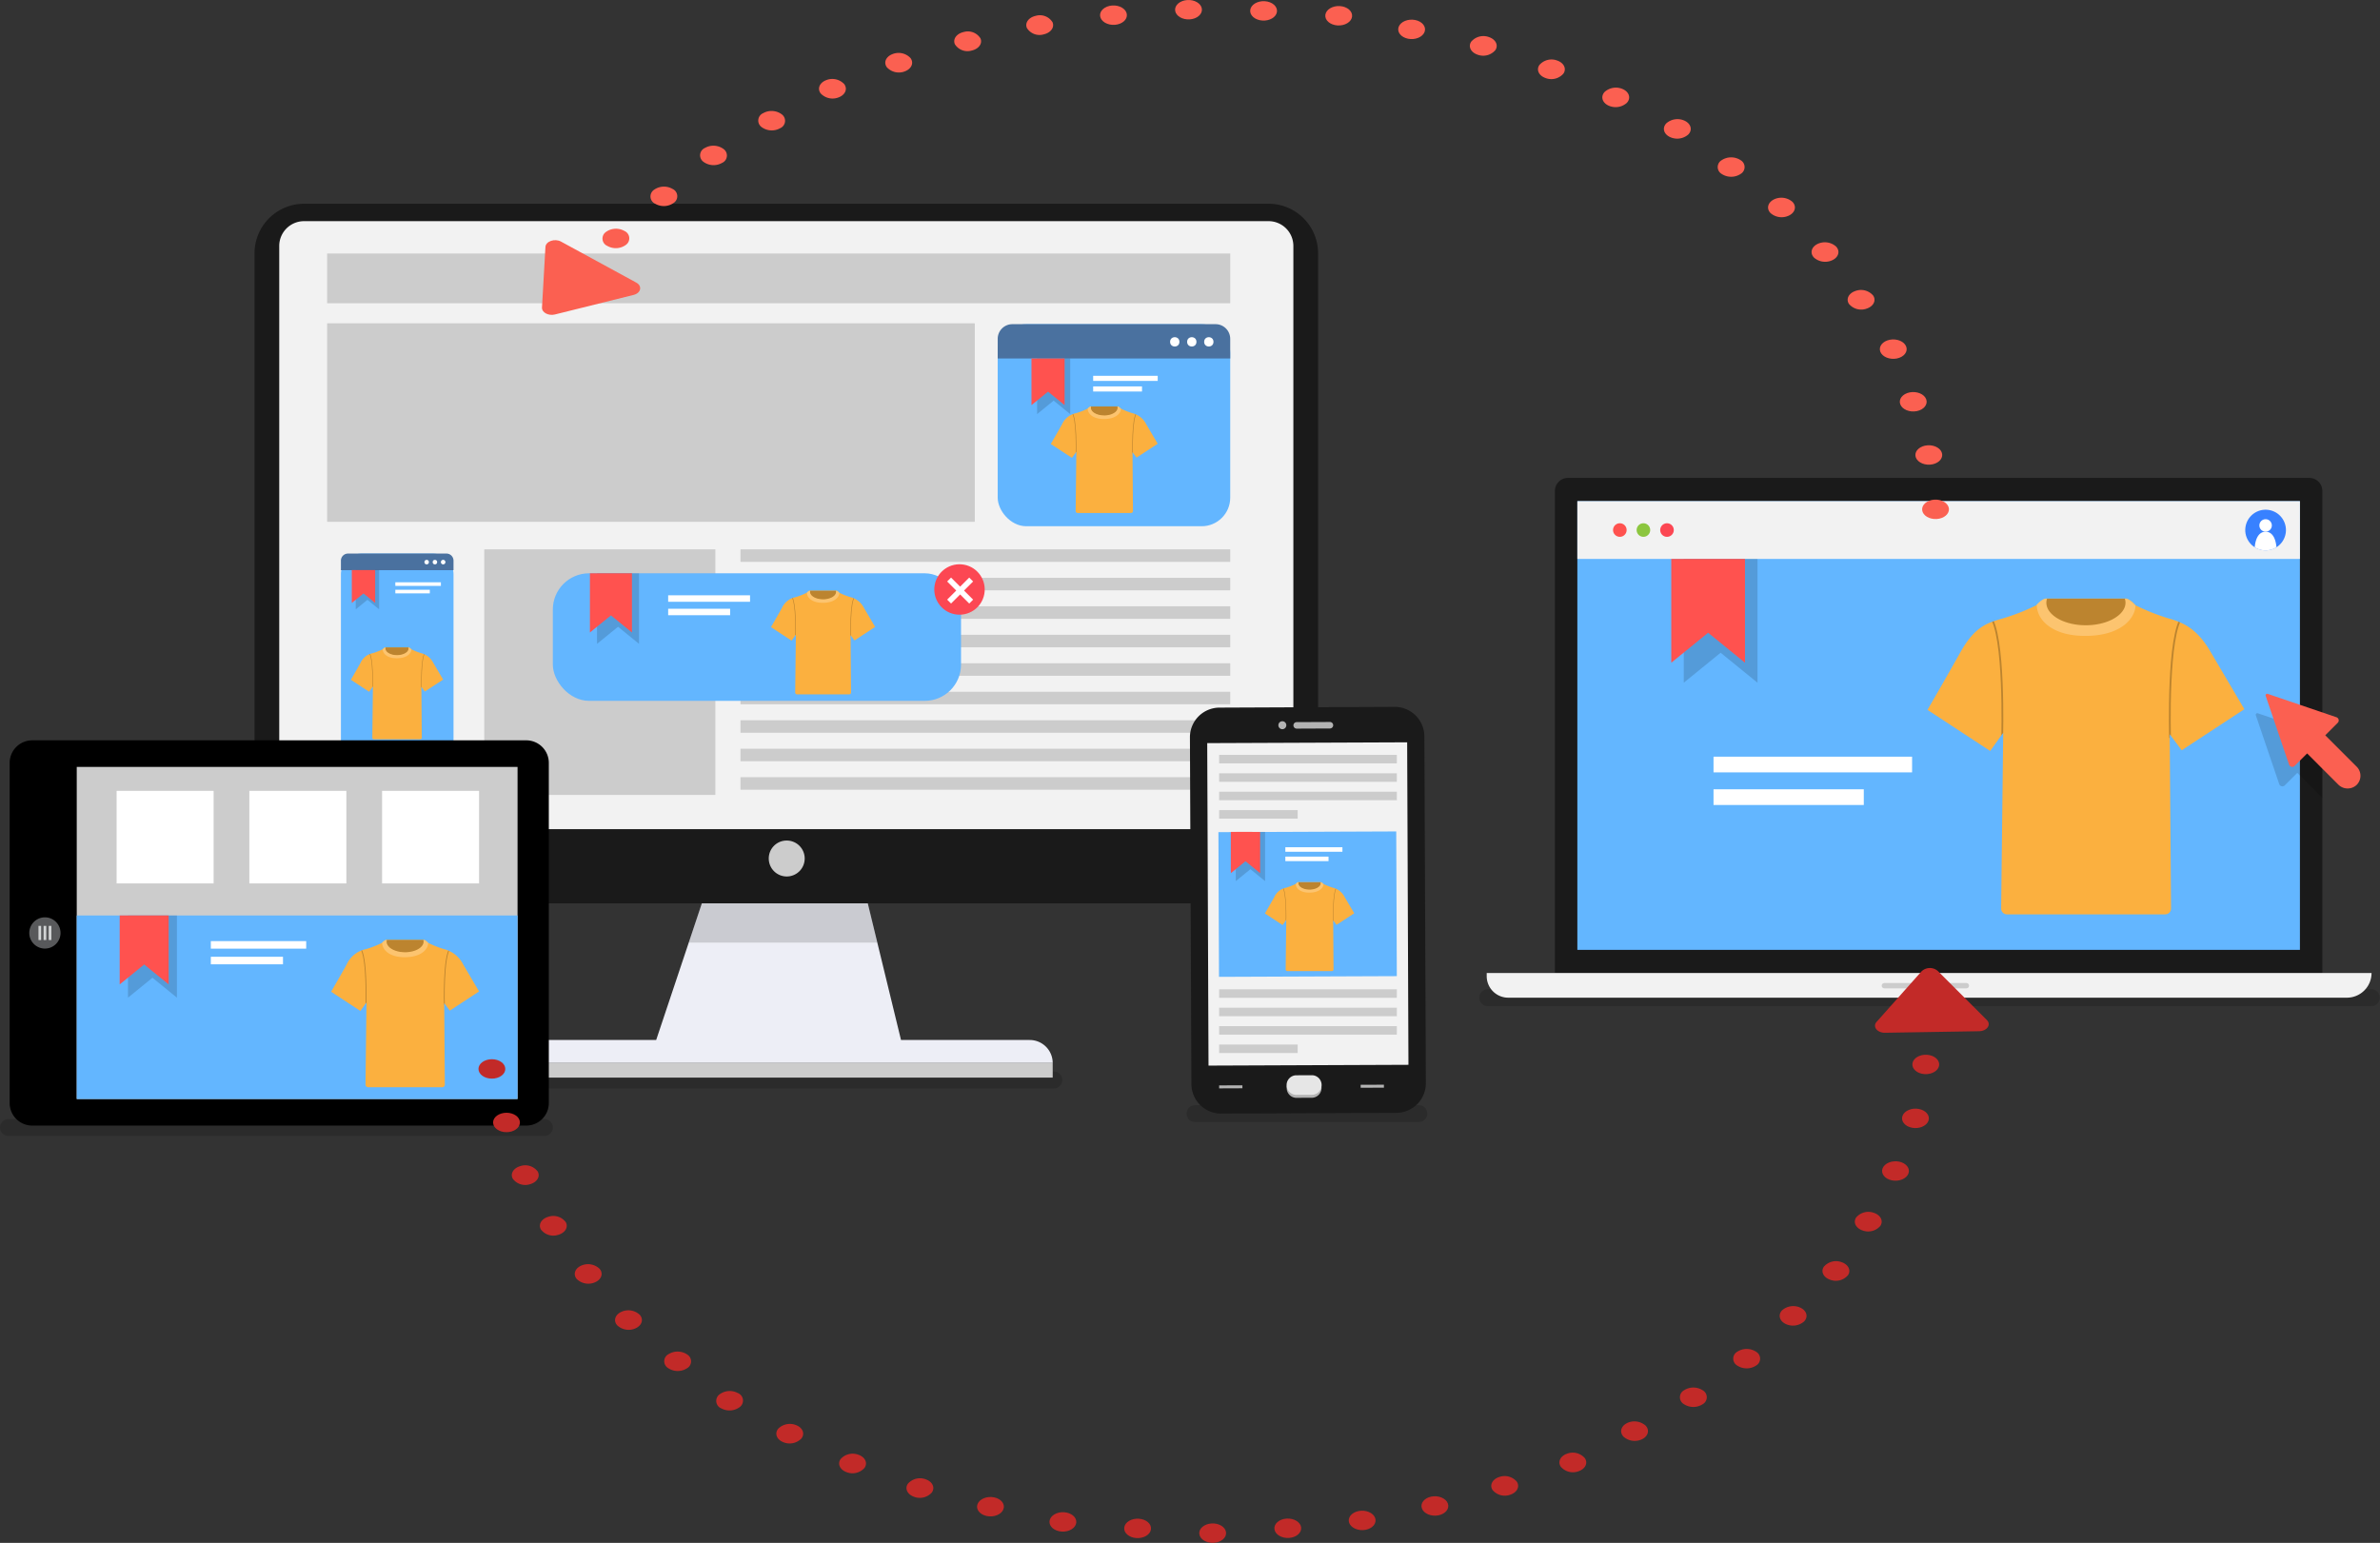 <svg height="330.004" viewBox="0 0 509 330.004" width="509" xmlns="http://www.w3.org/2000/svg" xmlns:xlink="http://www.w3.org/1999/xlink"><rect x="0" y="0" width="509" height="330.004" fill="#333333" stroke="none"/><clipPath id="a"><path d="m0 0h67.769v67.52h-67.769z"/></clipPath><clipPath id="b"><path d="m67.769 23.664-7.253-12.308c-2.784-4.762-5.568-6.156-8.938-7.107a45.5 45.5 0 0 1 -7.033-2.784c-1.393-1.538-2.125-1.465-2.125-1.465h-17.071s-.733-.073-2.125 1.465a45.5 45.5 0 0 1 -7.107 2.784c-3.369.951-6.007 1.758-9.084 7.251s-7.033 12.311-7.033 12.311l13.407 8.789 2.784-3.883-.439 37.583a1.245 1.245 0 0 0 1.248 1.249h33.845a1.245 1.245 0 0 0 1.246-1.249l-.291-37.288 2.564 3.443z" transform="translate(0 .001)"/></clipPath><clipPath id="c"><path d="m0 0h22.865v22.781h-22.865z"/></clipPath><clipPath id="d"><path d="m22.865 7.983-2.448-4.152a4.531 4.531 0 0 0 -3.016-2.4 15.35 15.35 0 0 1 -2.372-.937c-.47-.519-.717-.494-.717-.494h-5.759s-.247-.025-.717.494a15.35 15.35 0 0 1 -2.4.939 4.206 4.206 0 0 0 -3.063 2.447c-1.038 1.854-2.373 4.153-2.373 4.153l4.523 2.967.939-1.31-.148 12.68a.42.42 0 0 0 .42.42h11.42a.42.42 0 0 0 .42-.42l-.1-12.582.865 1.162z" transform="translate(0 .001)"/></clipPath><clipPath id="e"><path d="m0 0h19.73v19.658h-19.73z"/></clipPath><clipPath id="f"><path d="m19.73 6.889-2.111-3.583a3.91 3.91 0 0 0 -2.6-2.069 13.246 13.246 0 0 1 -2.05-.811c-.406-.448-.619-.426-.619-.426h-4.97s-.213-.021-.619.427a13.246 13.246 0 0 1 -2.069.811 3.629 3.629 0 0 0 -2.644 2.11c-.896 1.6-2.048 3.584-2.048 3.584l3.9 2.56.811-1.13-.125 10.938a.363.363 0 0 0 .363.363h9.851a.363.363 0 0 0 .363-.363l-.083-10.854.747 1z" transform="translate(0 .001)"/></clipPath><clipPath id="g"><path d="m0 0h22.278v22.196h-22.278z"/></clipPath><clipPath id="h"><path d="m22.278 7.779-2.385-4.047a4.414 4.414 0 0 0 -2.938-2.332 14.956 14.956 0 0 1 -2.312-.919c-.458-.506-.7-.482-.7-.482h-5.61s-.241-.024-.7.482a14.956 14.956 0 0 1 -2.333.919 4.1 4.1 0 0 0 -2.988 2.381c-1.012 1.806-2.312 4.046-2.312 4.046l4.407 2.89.916-1.277-.145 12.36a.409.409 0 0 0 .409.409h11.127a.409.409 0 0 0 .409-.409l-.1-12.259.843 1.132z" transform="translate(0 .001)"/></clipPath><clipPath id="i"><path d="m0 0h31.645v31.529h-31.645z"/></clipPath><clipPath id="j"><path d="m31.645 11.05-3.387-5.75a6.271 6.271 0 0 0 -4.174-3.318 21.245 21.245 0 0 1 -3.284-1.298c-.65-.719-.992-.684-.992-.684h-7.971s-.342-.034-.992.684a21.245 21.245 0 0 1 -3.318 1.3 5.821 5.821 0 0 0 -4.243 3.387c-1.437 2.566-3.284 5.747-3.284 5.747l6.261 4.105 1.3-1.813-.205 17.55a.582.582 0 0 0 .582.582h15.805a.582.582 0 0 0 .582-.582l-.137-17.414 1.2 1.608z" transform="translate(0 .001)"/></clipPath><clipPath id="k"><path d="m0 0h19.095v19.025h-19.095z"/></clipPath><clipPath id="l"><path d="m19.1 6.667-2.049-3.467a3.784 3.784 0 0 0 -2.518-2 12.82 12.82 0 0 1 -1.982-.788c-.392-.434-.6-.413-.6-.413h-4.808s-.206-.021-.6.413a12.819 12.819 0 0 1 -2 .784 3.512 3.512 0 0 0 -2.561 2.044c-.867 1.549-1.982 3.468-1.982 3.468l3.778 2.478.784-1.094-.124 10.59a.351.351 0 0 0 .351.351h9.537a.351.351 0 0 0 .351-.351l-.082-10.508.723.97z" transform="translate(0 .001)"/></clipPath><path d="m220.171 693.178h-114.612a1.809 1.809 0 1 0 0 3.619h114.612a1.809 1.809 0 1 0 0-3.619z" opacity=".15" transform="translate(-103.749 -453.821)"/><path d="m431.656 673.368h-115.638a1.81 1.81 0 1 0 0 3.619h115.638a1.81 1.81 0 0 0 0-3.619z" opacity=".15" transform="translate(-206.221 -444.176)"/><path d="m648 687.369h-47.954a1.81 1.81 0 0 0 0 3.619h47.954a1.81 1.81 0 0 0 0-3.619z" opacity=".15" transform="translate(-344.513 -450.992)"/><path d="m911.185 639.055h-188.974a1.81 1.81 0 1 0 0 3.619h188.974a1.81 1.81 0 0 0 0-3.619z" opacity=".15" transform="translate(-403.994 -427.469)"/><path d="m2.78 0h158.568a2.78 2.78 0 0 1 2.78 2.78v103.12a0 0 0 0 1 0 0h-164.128a0 0 0 0 1 0 0v-103.12a2.78 2.78 0 0 1 2.78-2.78z" fill="#1a1a1a" transform="translate(332.543 102.225)"/><path d="m337.341 107.197h154.533v95.972h-154.533z" fill="#63b6ff"/><path d="m337.341 107.197h154.533v12.353h-154.533z" fill="#f2f2f2"/><path d="m0 0h189.233a0 0 0 0 1 0 0 5.274 5.274 0 0 1 -5.274 5.274h-179.359a4.6 4.6 0 0 1 -4.6-4.595v-.679a0 0 0 0 1 0 0z" fill="#f2f2f2" transform="translate(317.958 208.122)"/><path d="m906.172 637.613h-17.533a.57.57 0 0 1 -.57-.57.57.57 0 0 1 .57-.57h17.533a.57.57 0 0 1 .57.57.57.57 0 0 1 -.57.57z" fill="#ccc" transform="translate(-485.631 -426.212)"/><path d="m805.556 459.683v26.476l7.882-6.412 7.882 6.412v-26.476z" opacity=".15" transform="translate(-445.455 -340.133)"/><path d="m808.231 459.683h-7.882v22.2l7.882-6.412 7.882 6.412v-22.2z" fill="#ff524f" transform="translate(-442.92 -340.133)"/><path d="m778.985 446.269a1.45 1.45 0 1 1 -1.451-1.45 1.45 1.45 0 0 1 1.451 1.45z" fill="#ff524f" transform="translate(-431.106 -332.896)"/><path d="m788.812 446.269a1.45 1.45 0 1 1 -1.451-1.45 1.45 1.45 0 0 1 1.451 1.45z" fill="#8cc63f" transform="translate(-435.891 -332.896)"/><path d="m798.639 446.269a1.451 1.451 0 1 1 -1.451-1.45 1.45 1.45 0 0 1 1.451 1.45z" fill="#fc4753" transform="translate(-440.675 -332.896)"/><circle cx="4.353" cy="4.353" fill="#3881ff" r="4.353" transform="matrix(.23 -.973 .973 .23 479.297 116.609)"/><circle cx="484.533" cy="112.386" fill="#fff" r="1.336"/><path d="m1045.861 452.33a4.327 4.327 0 0 0 2.324-.672c-.1-1.168-.522-3.265-2.282-3.329h-.082c-1.761.064-2.185 2.16-2.284 3.329a4.329 4.329 0 0 0 2.324.672z" fill="#fff" transform="translate(-561.328 -334.604)"/><path d="m366.464 161.848h42.466v3.358h-42.466z" fill="#fff"/><path d="m366.464 168.822h32.135v3.358h-32.135z" fill="#fff"/><g clip-path="url(#a)" transform="translate(412.223 128.024)"><path d="m67.769 23.664-7.253-12.308c-2.784-4.762-5.568-6.156-8.938-7.107a45.423 45.423 0 0 1 -7.033-2.784c-1.393-1.538-2.125-1.465-2.125-1.465h-17.071s-.733-.073-2.125 1.465a45.5 45.5 0 0 1 -7.107 2.784c-3.369.951-6.007 1.758-9.084 7.251s-7.033 12.311-7.033 12.311l13.407 8.789 2.784-3.883-.439 37.583a1.245 1.245 0 0 0 1.248 1.249h33.845a1.245 1.245 0 0 0 1.246-1.249l-.291-37.288 2.564 3.443z" fill="#fbb03f"/><g clip-path="url(#a)" opacity=".25"><g clip-path="url(#b)" transform="translate(0 -.001)"><path d="m43.118 6.008c4.762 0 8.645-2.271 8.645-5.055a3.077 3.077 0 0 0 -.146-.953h-17.07a3.077 3.077 0 0 0 -.147.879c0 2.784 3.883 5.055 8.645 5.055" transform="translate(-9.197 .001)"/><path d="m42.157 7.986h.366c7.546-.074 10.477-3.886 10.477-6.521-1.392-1.465-2.051-1.465-2.051-1.465h-.22a2.857 2.857 0 0 1 .147.879c0 2.637-3.81 4.835-8.5 4.835s-8.425-2.2-8.425-4.835a2.857 2.857 0 0 1 .149-.879h-.22s-.661-.074-1.98 1.319c0 3.3 3.37 6.667 10.257 6.667" fill="#fff" transform="translate(-8.529 .001)"/><g fill="none" stroke="#000" stroke-miterlimit="10" stroke-width=".381"><path d="m70.782 31.155s-.66-22.638 2.784-26.155" transform="translate(-18.911 -1.336)"/><path d="m20.811 31.155s.659-22.638-2.711-26.155" transform="translate(-4.839 -1.336)"/></g></g></g></g><path d="m361.683 589.759h31.479l8.793 36.154h27.525a4.916 4.916 0 0 1 4.916 4.916h-113.947a4.916 4.916 0 0 1 4.916-4.916h24.229z" fill="#edeef6" transform="translate(-209.26 -403.467)"/><path d="m427.426 589.759h-31.479l-5.126 15.33h40.333z" opacity=".15" transform="translate(-243.524 -403.467)"/><path d="m220.408 311.626h206.325a10.6 10.6 0 0 1 10.567 10.645v128.343a10.6 10.6 0 0 1 -10.563 10.644h-206.329a10.6 10.6 0 0 1 -10.563-10.644v-128.343a10.6 10.6 0 0 1 10.563-10.645z" fill="#1a1a1a" transform="translate(-155.407 -268.045)"/><path d="m225.419 318.884h206.326a5.308 5.308 0 0 1 5.281 5.323v119.393a5.308 5.308 0 0 1 -5.281 5.322h-206.326a5.308 5.308 0 0 1 -5.281-5.322v-119.393a5.308 5.308 0 0 1 5.281-5.323z" fill="#f2f2f2" transform="translate(-160.419 -271.579)"/><path d="m69.962 54.222h193.14v10.641h-193.14z" fill="#ccc"/><path d="m69.962 69.154h138.511v42.453h-138.511z" fill="#ccc"/><path d="m103.569 117.503h49.424v52.526h-49.424z" fill="#ccc"/><path d="m158.365 117.503h104.736v2.674h-104.736z" fill="#ccc"/><path d="m158.365 123.595h104.736v2.674h-104.736z" fill="#ccc"/><path d="m158.365 129.687h104.736v2.674h-104.736z" fill="#ccc"/><path d="m158.365 135.778h104.736v2.674h-104.736z" fill="#ccc"/><path d="m158.365 141.87h104.736v2.674h-104.736z" fill="#ccc"/><path d="m158.365 147.962h104.736v2.674h-104.736z" fill="#ccc"/><path d="m158.365 154.053h104.736v2.674h-104.736z" fill="#ccc"/><path d="m158.365 160.145h104.736v2.674h-104.736z" fill="#ccc"/><path d="m158.365 166.237h104.736v2.674h-104.736z" fill="#ccc"/><path d="m111.189 227.363h113.947v3.127h-113.947z" fill="#ccc"/><path d="m427.986 577.078a3.843 3.843 0 1 1 -3.813 3.842 3.828 3.828 0 0 1 3.813-3.842z" fill="#ccc" transform="translate(-259.762 -397.293)"/><g transform="translate(213.375 69.339)"><rect fill="#63b6ff" height="43.217" rx="6.108" width="49.727"/><path d="m566.194 361.826h-43.458a3.134 3.134 0 0 0 -3.134 3.134v4.2h49.726v-4.2a3.134 3.134 0 0 0 -3.134-3.134z" fill="#4a719f" transform="translate(-519.602 -361.826)"/><g fill="#fff"><circle cx="37.866" cy="3.779" r=".997"/><circle cx="41.508" cy="3.779" r=".997"/><circle cx="45.15" cy="3.779" r=".997"/><path d="m20.414 11.044h13.806v1.092h-13.806z"/><path d="m20.414 13.311h10.447v1.092h-10.447z"/></g><path d="m536.018 376.119v11.9l3.542-2.882 3.542 2.882v-11.9z" opacity=".15" transform="translate(-527.594 -368.785)"/><path d="m537.22 376.119h-3.542v9.981l3.542-2.882 3.542 2.882v-9.977z" fill="#ff524f" transform="translate(-526.455 -368.785)"/><g clip-path="url(#c)" transform="translate(11.355 17.592)"><path d="m22.865 7.983-2.448-4.152a4.531 4.531 0 0 0 -3.016-2.4 15.325 15.325 0 0 1 -2.372-.937c-.47-.519-.717-.494-.717-.494h-5.759s-.247-.025-.717.494a15.35 15.35 0 0 1 -2.4.939 4.206 4.206 0 0 0 -3.063 2.447c-1.038 1.854-2.373 4.153-2.373 4.153l4.523 2.967.939-1.31-.148 12.68a.42.42 0 0 0 .42.42h11.42a.42.42 0 0 0 .42-.42l-.1-12.582.865 1.162z" fill="#fbb03f" transform="translate(0 .001)"/><g clip-path="url(#c)" opacity=".25"><g clip-path="url(#d)"><path d="m37.341 2.027c1.607 0 2.917-.766 2.917-1.706a1.038 1.038 0 0 0 -.049-.321h-5.76a1.038 1.038 0 0 0 -.049.3c0 .936 1.31 1.7 2.917 1.7" transform="translate(-25.897)"/><path d="m35.361 2.694h.124c2.546-.025 3.535-1.31 3.535-2.2-.471-.494-.693-.494-.693-.494h-.074a.964.964 0 0 1 .047.3c0 .89-1.285 1.631-2.867 1.631s-2.841-.745-2.841-1.631a.964.964 0 0 1 .049-.3h-.074s-.222-.025-.667.445c0 1.112 1.137 2.249 3.461 2.249" fill="#fff" transform="translate(-24.015 .001)"/><g fill="none" stroke="#000" stroke-miterlimit="10" stroke-width=".129"><path d="m70.748 13.824s-.222-7.638.939-8.824" transform="translate(-53.247 -3.764)"/><path d="m19.015 13.824s.222-7.638-.915-8.824" transform="translate(-13.626 -3.764)"/></g></g></g></g></g><g transform="translate(72.912 118.402)"><path d="m4.471 0h15.137a4.472 4.472 0 0 1 4.472 4.472v42.645a4.471 4.471 0 0 1 -4.471 4.471h-15.138a4.471 4.471 0 0 1 -4.471-4.471v-42.646a4.471 4.471 0 0 1 4.471-4.471z" fill="#63b6ff"/><path d="m268.412 457.446h-21.045a1.517 1.517 0 0 0 -1.517 1.518v2.036h24.079v-2.033a1.517 1.517 0 0 0 -1.517-1.521z" fill="#4a719f" transform="translate(-245.85 -457.446)"/><g fill="#fff"><g transform="translate(17.854 1.347)"><circle cx=".483" cy=".483" r=".483"/><circle cx="2.247" cy=".483" r=".483"/><path d="m288.485 460.554a.483.483 0 1 1 -.483-.483.483.483 0 0 1 .483.483z" transform="translate(-283.992 -460.071)"/></g><path d="m11.636 6.145h9.745v.77h-9.745z"/><path d="m11.636 7.745h7.374v.77h-7.374z"/></g><path d="m252.033 464.319v8.4l2.5-2.034 2.5 2.034v-8.4z" opacity=".15" transform="translate(-248.861 -460.793)"/><path d="m252.882 464.319h-2.5v7.042l2.5-2.034 2.5 2.034v-7.042z" fill="#ff524f" transform="translate(-248.056 -460.793)"/><g clip-path="url(#e)" transform="translate(2.129 20.064)"><path d="m19.73 6.889-2.111-3.583a3.91 3.91 0 0 0 -2.6-2.069 13.225 13.225 0 0 1 -2.05-.811c-.406-.448-.619-.426-.619-.426h-4.97s-.213-.021-.619.427a13.246 13.246 0 0 1 -2.069.811 3.629 3.629 0 0 0 -2.644 2.11c-.896 1.6-2.048 3.584-2.048 3.584l3.9 2.56.811-1.13-.125 10.938a.363.363 0 0 0 .363.363h9.851a.363.363 0 0 0 .363-.363l-.083-10.854.747 1z" fill="#fbb03f" transform="translate(0 .001)"/><g clip-path="url(#e)" opacity=".25"><g clip-path="url(#f)"><path d="m36.938 1.749c1.386 0 2.517-.661 2.517-1.472a.9.9 0 0 0 -.042-.277h-4.97a.9.9 0 0 0 -.043.256c0 .811 1.13 1.472 2.517 1.472" transform="translate(-27.062)"/><path d="m34.886 2.324h.107c2.2-.021 3.05-1.13 3.05-1.9-.405-.424-.597-.424-.597-.424h-.064a.832.832 0 0 1 .043.256c0 .768-1.109 1.408-2.474 1.408s-2.451-.641-2.451-1.409a.832.832 0 0 1 .04-.255h-.064s-.192-.021-.576.384c0 .96.981 1.941 2.986 1.941" fill="#fff" transform="translate(-25.096 .001)"/><g fill="none" stroke="#000" stroke-miterlimit="10" stroke-width=".111"><path d="m70.746 12.615s-.192-6.591.81-7.615" transform="translate(-55.644 -3.933)"/><path d="m18.889 12.615s.192-6.591-.789-7.615" transform="translate(-14.239 -3.933)"/></g></g></g></g></g><rect fill="#63b6ff" height="27.281" rx="7.748" width="87.298" x="118.232" y="122.624"/><circle cx="5.39" cy="5.39" fill="#fc4753" r="5.39" transform="matrix(.186 -.983 .983 .186 198.904 130.381)"/><path d="m0 0h1.178v6.675h-1.178z" fill="#fff" transform="matrix(.707 .707 -.707 .707 207.284 123.539)"/><path d="m0 0h1.178v6.675h-1.178z" fill="#fff" transform="matrix(-.707 .707 -.707 -.707 208.117 128.259)"/><path d="m142.897 127.33h17.512v1.385h-17.512z" fill="#fff"/><path d="m142.897 130.206h13.252v1.385h-13.252z" fill="#fff"/><path d="m352.6 465.675v15.092l4.493-3.655 4.493 3.655v-15.092z" opacity=".15" transform="translate(-224.915 -343.051)"/><path d="m354.128 465.675h-4.493v12.655l4.493-3.655 4.493 3.655v-12.655z" fill="#ff524f" transform="translate(-223.47 -343.051)"/><g clip-path="url(#g)" transform="translate(164.886 126.311)"><path d="m22.278 7.779-2.385-4.047a4.414 4.414 0 0 0 -2.938-2.332 14.932 14.932 0 0 1 -2.312-.919c-.458-.506-.7-.482-.7-.482h-5.61s-.241-.024-.7.482a14.956 14.956 0 0 1 -2.333.919 4.1 4.1 0 0 0 -2.988 2.381c-1.012 1.806-2.312 4.046-2.312 4.046l4.407 2.89.916-1.277-.145 12.36a.409.409 0 0 0 .409.409h11.127a.409.409 0 0 0 .409-.409l-.1-12.259.843 1.132z" fill="#fbb03f" transform="translate(0 .001)"/><g clip-path="url(#g)" opacity=".25"><g clip-path="url(#h)"><path d="m37.266 1.975c1.565 0 2.842-.747 2.842-1.662a1.012 1.012 0 0 0 -.048-.313h-5.612a1.012 1.012 0 0 0 -.048.289c0 .915 1.276 1.662 2.842 1.662" transform="translate(-26.115)"/><path d="m35.272 2.624h.12c2.481-.024 3.444-1.276 3.444-2.143-.457-.481-.674-.481-.674-.481h-.072a.939.939 0 0 1 .048.289c0 .867-1.252 1.59-2.794 1.59s-2.77-.723-2.77-1.59a.939.939 0 0 1 .049-.289h-.073s-.217-.024-.65.434c0 1.084 1.108 2.192 3.372 2.192" fill="#fff" transform="translate(-24.217 .001)"/><g fill="none" stroke="#000" stroke-miterlimit="10" stroke-width=".125"><path d="m70.748 13.6s-.217-7.442.915-8.6" transform="translate(-53.696 -3.796)"/><path d="m18.991 13.6s.217-7.444-.891-8.6" transform="translate(-13.741 -3.796)"/></g></g></g></g><g transform="translate(2.066 158.351)"><path d="m4.826 0h105.655a4.826 4.826 0 0 1 4.826 4.826v72.75a4.825 4.825 0 0 1 -4.825 4.825h-105.657a4.825 4.825 0 0 1 -4.825-4.825v-72.75a4.826 4.826 0 0 1 4.826-4.826z"/><path d="m14.347 5.685h94.274v71.031h-94.274z" fill="#ccc"/><path d="m14.347 37.464h94.274v39.253h-94.274z" fill="#63b6ff"/><path d="m119.3 615.771a3.34 3.34 0 1 1 3.342-3.34 3.34 3.34 0 0 1 -3.342 3.34z" fill="#58595b" transform="translate(-111.763 -571.23)"/><g fill="#d1d3d4"><path d="m8.352 39.688h.569v3.026h-.569z"/><path d="m7.257 39.688h.569v3.026h-.569z"/><path d="m6.163 39.688h.569v3.026h-.569z"/></g><path d="m43.023 42.945h20.395v1.613h-20.395z" fill="#fff"/><path d="m43.023 46.294h15.433v1.613h-15.433z" fill="#fff"/><path d="m157.1 608.317v17.577l5.233-4.257 5.233 4.257v-17.577z" opacity=".15" transform="translate(-131.793 -570.853)"/><path d="m158.877 608.317h-5.233v14.739l5.233-4.257 5.233 4.257v-14.739z" fill="#ff524f" transform="translate(-130.109 -570.853)"/><g fill="#fff"><path d="m22.873 10.806h20.745v19.801h-20.745z"/><path d="m51.261 10.806h20.745v19.801h-20.745z"/><path d="m79.648 10.806h20.745v19.801h-20.745z"/></g><g clip-path="url(#i)" transform="translate(68.747 42.658)"><path d="m31.645 11.05-3.387-5.75a6.271 6.271 0 0 0 -4.174-3.318 21.211 21.211 0 0 1 -3.284-1.298c-.65-.719-.992-.684-.992-.684h-7.971s-.342-.034-.992.684a21.245 21.245 0 0 1 -3.318 1.3 5.821 5.821 0 0 0 -4.243 3.387c-1.437 2.566-3.284 5.747-3.284 5.747l6.261 4.105 1.3-1.813-.205 17.55a.582.582 0 0 0 .582.582h15.805a.582.582 0 0 0 .582-.582l-.137-17.414 1.2 1.608z" fill="#fbb03f" transform="translate(0 .001)"/><g clip-path="url(#i)" opacity=".25"><g clip-path="url(#j)"><path d="m38.471 2.805c2.224 0 4.037-1.061 4.037-2.361a1.437 1.437 0 0 0 -.068-.444h-7.972a1.437 1.437 0 0 0 -.068.411c0 1.3 1.813 2.361 4.037 2.361" transform="translate(-22.631)"/><path d="m36.69 3.728h.171c3.524-.034 4.892-1.813 4.892-3.045-.653-.683-.958-.683-.958-.683h-.1a1.334 1.334 0 0 1 .068.411c0 1.232-1.779 2.258-3.969 2.258s-3.936-1.027-3.936-2.259a1.334 1.334 0 0 1 .068-.41h-.1s-.308-.034-.924.616c0 1.54 1.574 3.113 4.79 3.113" fill="#fff" transform="translate(-20.987 .001)"/><g fill="none" stroke="#000" stroke-miterlimit="10" stroke-width=".178"><path d="m70.755 17.213s-.308-10.571 1.3-12.213" transform="translate(-46.533 -3.289)"/><path d="m19.366 17.213s.308-10.571-1.266-12.213" transform="translate(-11.908 -3.289)"/></g></g></g></g></g><path d="m643.5 521.355-37.465.16a6.337 6.337 0 0 0 -6.311 6.364l.317 74.159a6.337 6.337 0 0 0 6.364 6.31l37.465-.16a6.337 6.337 0 0 0 6.311-6.364l-.317-74.158a6.337 6.337 0 0 0 -6.364-6.311z" fill="#1a1a1a" transform="translate(-345.238 -370.161)"/><path d="m0 0h42.76v68.976h-42.76z" fill="#f2f2f2" transform="matrix(1 -.004 .004 1 258.184 158.948)"/><path d="m0 0h38.029v30.952h-38.029z" fill="#63b6ff" transform="matrix(1 -.004 .004 1 260.578 177.989)"/><path d="m650.664 527.656-7.112.031a.694.694 0 0 0 .006 1.388l7.113-.031a.694.694 0 0 0 -.006-1.388z" fill="#b3b3b3" transform="translate(-366.24 -373.229)"/><path d="m637.428 527.35a.85.85 0 1 0 .854.846.849.849 0 0 0 -.854-.846z" fill="#b3b3b3" transform="translate(-363.183 -373.08)"/><path d="m645.4 676.133-3.53.016a2.1 2.1 0 0 0 .018 4.19l3.53-.015a2.1 2.1 0 0 0 -.018-4.191z" fill="#b3b3b3" transform="translate(-364.744 -445.522)"/><path d="m645.4 674.9-3.53.015a2.1 2.1 0 0 0 .018 4.193l3.53-.015a2.1 2.1 0 0 0 -.018-4.193z" fill="#e6e6e6" transform="translate(-364.741 -444.919)"/><path d="m0 0h4.976v.635h-4.976z" fill="#b3b3b3" transform="matrix(1 -.004 .004 1 260.731 232.158)"/><path d="m0 0h4.975v.635h-4.975z" fill="#b3b3b3" transform="matrix(1 -.004 .004 1 290.997 232.029)"/><path d="m274.892 181.219h12.206v.965h-12.206z" fill="#fff"/><path d="m274.892 183.223h9.236v.965h-9.236z" fill="#fff"/><path d="m618.833 573.478v10.522l3.132-2.548 3.135 2.548v-10.522z" opacity=".15" transform="translate(-354.541 -395.539)"/><path d="m619.9 573.478h-3.132v8.822l3.132-2.548 3.132 2.548v-8.821z" fill="#ff524f" transform="translate(-353.534 -395.539)"/><path d="m260.731 161.464h38.007v1.818h-38.007z" fill="#ccc"/><path d="m260.731 165.403h38.007v1.818h-38.007z" fill="#ccc"/><path d="m260.731 169.343h38.007v1.818h-38.007z" fill="#ccc"/><path d="m260.731 173.282h16.796v1.818h-16.796z" fill="#ccc"/><path d="m260.731 211.603h38.007v1.818h-38.007z" fill="#ccc"/><path d="m260.731 215.542h38.007v1.818h-38.007z" fill="#ccc"/><path d="m260.731 219.481h38.007v1.818h-38.007z" fill="#ccc"/><path d="m260.731 223.421h16.796v1.818h-16.796z" fill="#ccc"/><g clip-path="url(#k)" transform="translate(270.523 188.674)"><path d="m19.1 6.667-2.049-3.467a3.784 3.784 0 0 0 -2.518-2 12.8 12.8 0 0 1 -1.982-.788c-.392-.434-.6-.413-.6-.413h-4.808s-.206-.021-.6.413a12.819 12.819 0 0 1 -2 .784 3.512 3.512 0 0 0 -2.561 2.044c-.867 1.549-1.982 3.468-1.982 3.468l3.778 2.478.784-1.094-.124 10.59a.351.351 0 0 0 .351.351h9.537a.351.351 0 0 0 .351-.351l-.082-10.508.723.97z" fill="#fbb03f" transform="translate(0 .001)"/><g clip-path="url(#k)" opacity=".25"><g clip-path="url(#l)"><path d="m36.857 1.693c1.342 0 2.436-.64 2.436-1.424a.867.867 0 0 0 -.042-.269h-4.81a.867.867 0 0 0 -.041.248c0 .784 1.094 1.424 2.436 1.424" transform="translate(-27.299)"/><path d="m34.79 2.249h.1c2.126-.021 2.952-1.094 2.952-1.837-.389-.412-.575-.412-.575-.412h-.062a.8.8 0 0 1 .041.248c0 .743-1.073 1.362-2.395 1.362s-2.373-.62-2.373-1.363a.805.805 0 0 1 .041-.247h-.062s-.186-.021-.557.372c0 .929.95 1.879 2.89 1.879" fill="#fff" transform="translate(-25.315 .001)"/><g fill="none" stroke="#000" stroke-miterlimit="10" stroke-width=".107"><path d="m70.745 12.37s-.186-6.379.785-7.37" transform="translate(-56.13 -3.968)"/><path d="m18.864 12.37s.186-6.379-.764-7.37" transform="translate(-14.364 -3.968)"/></g></g></g></g><g fill="#fb6051"><path d="m908.028 385.342c-1.579.1-2.973-.741-3.114-1.884s1.024-2.152 2.6-2.254 2.973.741 3.115 1.884-1.022 2.151-2.601 2.254z" transform="translate(-493.828 -274.33)"/><path d="m905.223 354.036c-1.579.1-2.973-.741-3.114-1.883s1.023-2.152 2.6-2.255 2.973.741 3.115 1.884-1.024 2.152-2.601 2.254z" transform="translate(-492.462 -254.652)"/><path d="m899.234 323.329c-1.529.3-3.108-.347-3.527-1.453s.479-2.249 2.007-2.553 3.107.347 3.527 1.453-.479 2.249-2.007 2.553z" transform="translate(-489.3 -235.392)"/><path d="m890.911 293.02c-1.528.3-3.107-.347-3.527-1.453s.479-2.249 2.008-2.553 3.107.347 3.527 1.453-.479 2.249-2.008 2.553z" transform="translate(-485.248 -216.34)"/><path d="m877.971 264.474a3.418 3.418 0 0 1 -3.823-.986c-.68-1.036-.07-2.275 1.361-2.768a3.419 3.419 0 0 1 3.824.985c.68 1.037.067 2.277-1.362 2.769z" transform="translate(-478.718 -198.477)"/><path d="m863.363 236.809a3.619 3.619 0 0 1 -4-.5c-.914-.937-.607-2.233.687-2.9a3.619 3.619 0 0 1 4 .5c.914.941.608 2.238-.687 2.9z" transform="translate(-471.399 -181.201)"/><path d="m845.22 211.143a3.617 3.617 0 0 1 -4-.5c-.915-.937-.607-2.233.687-2.9a3.618 3.618 0 0 1 4 .5c.915.941.607 2.237-.687 2.9z" transform="translate(-462.564 -165.068)"/><path d="m824.613 187.64a3.687 3.687 0 0 1 -4.058 0 1.7 1.7 0 0 1 0-2.938 3.687 3.687 0 0 1 4.058 0 1.7 1.7 0 0 1 0 2.938z" transform="translate(-452.35 -150.439)"/><path d="m802.493 165.393a3.617 3.617 0 0 1 -4 .5c-1.294-.662-1.6-1.959-.687-2.9a3.618 3.618 0 0 1 4-.5c1.294.667 1.602 1.963.687 2.9z" transform="translate(-441.427 -136.624)"/><path d="m776.826 147.25a3.617 3.617 0 0 1 -4 .5c-1.294-.662-1.6-1.959-.686-2.9a3.618 3.618 0 0 1 4-.5c1.294.667 1.602 1.963.686 2.9z" transform="translate(-428.93 -125.22)"/><path d="m750.257 130.768a3.417 3.417 0 0 1 -3.823.985c-1.432-.492-2.041-1.731-1.361-2.768a3.418 3.418 0 0 1 3.827-.985c1.427.492 2.036 1.731 1.357 2.768z" transform="translate(-415.872 -115.053)"/><path d="m721.863 117.286a3.417 3.417 0 0 1 -3.823.986c-1.432-.492-2.042-1.731-1.362-2.768a3.418 3.418 0 0 1 3.824-.986c1.431.492 2.041 1.732 1.361 2.768z" transform="translate(-402.047 -106.579)"/><path d="m692.171 107.432c-.42 1.106-2 1.757-3.527 1.453s-2.427-1.447-2.008-2.553 2-1.757 3.527-1.453 2.427 1.447 2.008 2.553z" transform="translate(-387.504 -100.6)"/><path d="m661.865 99.228c-.142 1.143-1.536 1.986-3.114 1.884s-2.743-1.112-2.6-2.255 1.536-1.986 3.114-1.884 2.742 1.112 2.6 2.255z" transform="translate(-372.705 -95.673)"/><path d="m630.559 96.422c-.141 1.143-1.536 1.986-3.114 1.884s-2.744-1.112-2.6-2.255 1.536-1.986 3.115-1.884 2.74 1.112 2.599 2.255z" transform="translate(-357.462 -93.909)"/><path d="m599.262 95.351c.159 1.141-.99 2.16-2.568 2.275s-2.984-.717-3.143-1.859.991-2.16 2.567-2.275 2.982.718 3.144 1.859z" transform="translate(-342.225 -93.483)"/><path d="m567.989 98.5c.159 1.141-.99 2.16-2.568 2.275s-2.984-.717-3.143-1.858.991-2.16 2.568-2.275 2.984.72 3.143 1.858z" transform="translate(-326.999 -95.465)"/><path d="m537.123 103.81c.47 1.1-.376 2.26-1.89 2.6a3.176 3.176 0 0 1 -3.591-1.368c-.47-1.1.376-2.26 1.89-2.6a3.175 3.175 0 0 1 3.591 1.368z" transform="translate(-312.025 -99.056)"/><path d="m507.1 113.128c.47 1.1-.376 2.26-1.89 2.6a3.176 3.176 0 0 1 -3.592-1.368c-.469-1.1.376-2.259 1.89-2.6a3.176 3.176 0 0 1 3.592 1.368z" transform="translate(-297.409 -104.913)"/><path d="m478.14 125.088c.756 1.008.24 2.269-1.154 2.817a3.492 3.492 0 0 1 -3.891-.835c-.756-1.008-.24-2.269 1.153-2.817a3.493 3.493 0 0 1 3.892.835z" transform="translate(-283.413 -112.666)"/><path d="m450.515 140.082c.756 1.008.24 2.269-1.153 2.817a3.491 3.491 0 0 1 -3.891-.835c-.756-1.008-.24-2.269 1.153-2.817a3.491 3.491 0 0 1 3.891.835z" transform="translate(-269.963 -122.091)"/><path d="m424.876 158.145a1.717 1.717 0 0 1 -.387 2.924 3.666 3.666 0 0 1 -4.04-.28 1.717 1.717 0 0 1 .387-2.925 3.666 3.666 0 0 1 4.04.281z" transform="translate(-257.63 -133.653)"/><path d="m400.632 178.148a1.717 1.717 0 0 1 -.387 2.924 3.665 3.665 0 0 1 -4.04-.28 1.717 1.717 0 0 1 .387-2.924 3.666 3.666 0 0 1 4.04.28z" transform="translate(-245.825 -146.227)"/><path d="m379.56 201.431a1.717 1.717 0 0 1 .387 2.924 3.666 3.666 0 0 1 -4.04.28 1.717 1.717 0 0 1 -.387-2.924 3.665 3.665 0 0 1 4.04-.28z" transform="translate(-235.754 -161.037)"/><path d="m359.557 225.676a1.717 1.717 0 0 1 .387 2.924 3.665 3.665 0 0 1 -4.04.28 1.717 1.717 0 0 1 -.387-2.924 3.666 3.666 0 0 1 4.04-.28z" transform="translate(-226.014 -176.277)"/><path d="m333.734 232.1 16.086 8.766c1.337.729 1.005 2.243-.578 2.636l-16.823 4.18c-1.389.345-2.823-.429-2.763-1.491l.737-12.946c.07-1.219 1.998-1.879 3.341-1.145z" transform="translate(-213.742 -180.42)"/></g><g fill="#c22a28"><path d="m305.494 738.066c1.555-.222 3.065.51 3.372 1.635s-.7 2.218-2.259 2.44-3.064-.51-3.371-1.635.704-2.219 2.258-2.44z" transform="translate(-200.852 -511.469)"/><path d="m311.585 768.9c1.555-.222 3.064.51 3.371 1.636s-.7 2.218-2.259 2.44-3.064-.51-3.371-1.635.704-2.217 2.259-2.441z" transform="translate(-203.817 -530.852)"/><path d="m318.89 799.335a3.32 3.32 0 0 1 3.732 1.155c.59 1.065-.125 2.274-1.6 2.7a3.319 3.319 0 0 1 -3.732-1.156c-.59-1.063.129-2.272 1.6-2.699z" transform="translate(-207.623 -549.912)"/><path d="m330.587 828.509a3.319 3.319 0 0 1 3.732 1.155c.59 1.065-.125 2.274-1.6 2.7a3.32 3.32 0 0 1 -3.732-1.156c-.587-1.063.129-2.273 1.6-2.699z" transform="translate(-213.318 -568.249)"/><path d="m344.654 856.406a3.571 3.571 0 0 1 3.959.646c.847.969.448 2.253-.892 2.866a3.569 3.569 0 0 1 -3.959-.646c-.847-.972-.448-2.253.892-2.866z" transform="translate(-220.394 -585.677)"/><path d="m361.452 882.972a3.57 3.57 0 0 1 3.959.645c.847.969.448 2.252-.892 2.866a3.57 3.57 0 0 1 -3.959-.646c-.847-.969-.448-2.252.892-2.865z" transform="translate(-228.573 -602.375)"/><path d="m381.535 906.935a3.683 3.683 0 0 1 4.054.123 1.707 1.707 0 0 1 -.17 2.936 3.683 3.683 0 0 1 -4.055-.123 1.707 1.707 0 0 1 .171-2.936z" transform="translate(-238.551 -617.295)"/><path d="m402.849 929.924a3.642 3.642 0 0 1 4.02-.4 1.732 1.732 0 0 1 .556 2.91 3.642 3.642 0 0 1 -4.02.4 1.731 1.731 0 0 1 -.556-2.91z" transform="translate(-249.097 -631.572)"/><path d="m1.963.023a3.54 3.54 0 0 1 2.632 3.011c.192 1.466-.675 2.507-1.936 2.315a3.54 3.54 0 0 1 -2.632-3.011c-.192-1.471.673-2.507 1.936-2.315z" transform="matrix(.511 -.86 .86 .511 165.41 307.267)"/><path d="m453.823 966.376a3.451 3.451 0 0 1 3.854-.92c1.415.517 1.984 1.765 1.27 2.79a3.451 3.451 0 0 1 -3.854.92c-1.415-.516-1.984-1.766-1.27-2.79z" transform="translate(-274.049 -654.284)"/><path d="m481.889 980.526a3.453 3.453 0 0 1 3.854-.92c1.415.516 1.984 1.766 1.27 2.79a3.451 3.451 0 0 1 -3.854.92c-1.415-.516-1.984-1.765-1.27-2.79z" transform="translate(-287.714 -663.178)"/><path d="m511.106 991.612c.442-1.1 2.033-1.735 3.556-1.416s2.4 1.472 1.956 2.574-2.033 1.736-3.556 1.416-2.397-1.472-1.956-2.574z" transform="translate(-302.034 -669.922)"/><path d="m541.292 1000.372c.442-1.1 2.034-1.736 3.556-1.416s2.4 1.473 1.956 2.574-2.034 1.736-3.556 1.416-2.397-1.472-1.956-2.574z" transform="translate(-316.732 -675.428)"/><path d="m572.334 1004.5c.149-1.142 1.549-1.981 3.127-1.873s2.736 1.121 2.587 2.264-1.549 1.981-3.127 1.872-2.737-1.117-2.587-2.263z" transform="translate(-331.895 -677.785)"/><path d="m603.625 1007.605c-.142-1.143 1.024-2.152 2.6-2.254s2.973.741 3.114 1.883-1.023 2.152-2.6 2.255-2.973-.741-3.114-1.884z" transform="translate(-347.131 -679.495)"/><path d="m634.93 1004.8c-.141-1.143 1.024-2.152 2.6-2.254s2.973.741 3.114 1.884-1.023 2.152-2.6 2.254-2.972-.741-3.114-1.884z" transform="translate(-362.374 -677.732)"/><path d="m666.017 1000.643c-.42-1.107.479-2.25 2.007-2.553s3.108.347 3.527 1.453-.479 2.25-2.007 2.553-3.107-.347-3.527-1.453z" transform="translate(-377.465 -674.889)"/><path d="m696.327 992.321c-.42-1.107.479-2.25 2.007-2.553s3.108.346 3.527 1.453-.479 2.25-2.007 2.553-3.108-.347-3.527-1.453z" transform="translate(-392.223 -669.658)"/><path d="m725.606 981.093c-.68-1.036-.07-2.275 1.361-2.767a3.418 3.418 0 0 1 3.824.985c.679 1.036.07 2.276-1.362 2.768a3.416 3.416 0 0 1 -3.823-.986z" transform="translate(-406.394 -662.387)"/><path d="m754 967.612c-.68-1.037-.071-2.276 1.361-2.768a3.417 3.417 0 0 1 3.823.986c.679 1.036.07 2.276-1.362 2.768a3.417 3.417 0 0 1 -3.822-.986z" transform="translate(-420.218 -653.913)"/><path d="m779.98 949.89c-.915-.937-.607-2.233.687-2.9a3.617 3.617 0 0 1 4 .5c.915.937.608 2.233-.687 2.9a3.617 3.617 0 0 1 -4-.5z" transform="translate(-432.747 -642.58)"/><path d="m804.8 930.639a1.7 1.7 0 0 1 0-2.938 3.688 3.688 0 0 1 4.058 0 1.7 1.7 0 0 1 0 2.938 3.69 3.69 0 0 1 -4.058 0z" transform="translate(-444.679 -630.31)"/><path d="m827.025 908.414a1.7 1.7 0 0 1 0-2.937 3.686 3.686 0 0 1 4.058 0 1.7 1.7 0 0 1 0 2.938 3.687 3.687 0 0 1 -4.058-.001z" transform="translate(-455.501 -616.34)"/><path d="m846.751 884c-1.294-.662-1.6-1.958-.686-2.9a3.618 3.618 0 0 1 4-.5c1.295.662 1.6 1.959.687 2.9a3.619 3.619 0 0 1 -4.001.5z" transform="translate(-464.924 -600.848)"/><path d="m865.016 858.33c-1.432-.492-2.041-1.731-1.361-2.768a3.418 3.418 0 0 1 3.823-.985c1.432.492 2.041 1.731 1.362 2.767a3.416 3.416 0 0 1 -3.824.986z" transform="translate(-473.609 -584.603)"/><path d="m878.5 829.937c-1.431-.492-2.041-1.731-1.362-2.768a3.419 3.419 0 0 1 3.824-.986c1.432.493 2.041 1.731 1.361 2.768a3.418 3.418 0 0 1 -3.823.986z" transform="translate(-480.173 -566.756)"/><path d="m890.324 800.881c-1.528-.3-2.427-1.447-2.007-2.553s2-1.757 3.527-1.453 2.427 1.447 2.007 2.553-1.998 1.757-3.527 1.453z" transform="translate(-485.702 -548.413)"/><path d="m898.646 770.571c-1.528-.3-2.427-1.447-2.008-2.554s2-1.757 3.527-1.453 2.428 1.447 2.008 2.553-1.998 1.758-3.527 1.454z" transform="translate(-489.754 -529.361)"/><path d="m903.446 739.6c-1.578-.1-2.744-1.112-2.6-2.255s1.536-1.986 3.115-1.883 2.744 1.112 2.6 2.254-1.537 1.984-3.115 1.884z" transform="translate(-491.846 -509.853)"/><path d="m906.251 708.3c-1.578-.1-2.743-1.112-2.6-2.255s1.536-1.986 3.114-1.884 2.744 1.112 2.6 2.255-1.535 1.984-3.114 1.884z" transform="translate(-493.212 -490.175)"/><path d="m907.54 699.036-20.129.329c-1.673.027-2.708-1.31-1.8-2.329l9.631-10.824a2.583 2.583 0 0 1 3.445-.068l10.5 10.495c.983.986.035 2.369-1.647 2.397z" transform="translate(-484.27 -478.466)"/></g><path d="m1058.205 534.355-1.484-1.484 1.484-1.484v-2.687l-13.8-4.688a.338.338 0 0 0 -.428.429l5 14.706a.722.722 0 0 0 1.193.278l2.669-2.67 5.368 5.367z" opacity=".15" transform="translate(-561.534 -371.445)"/><path d="m1063.219 520.917-14.706-5a.338.338 0 0 0 -.429.428l5 14.705a.721.721 0 0 0 1.193.278l2.67-2.67 6.64 6.64a2.822 2.822 0 0 0 3.9.141 2.746 2.746 0 0 0 .061-3.942l-6.721-6.722 2.669-2.669a.721.721 0 0 0 -.277-1.189z" fill="#fb6051" transform="translate(-563.533 -367.506)"/></svg>